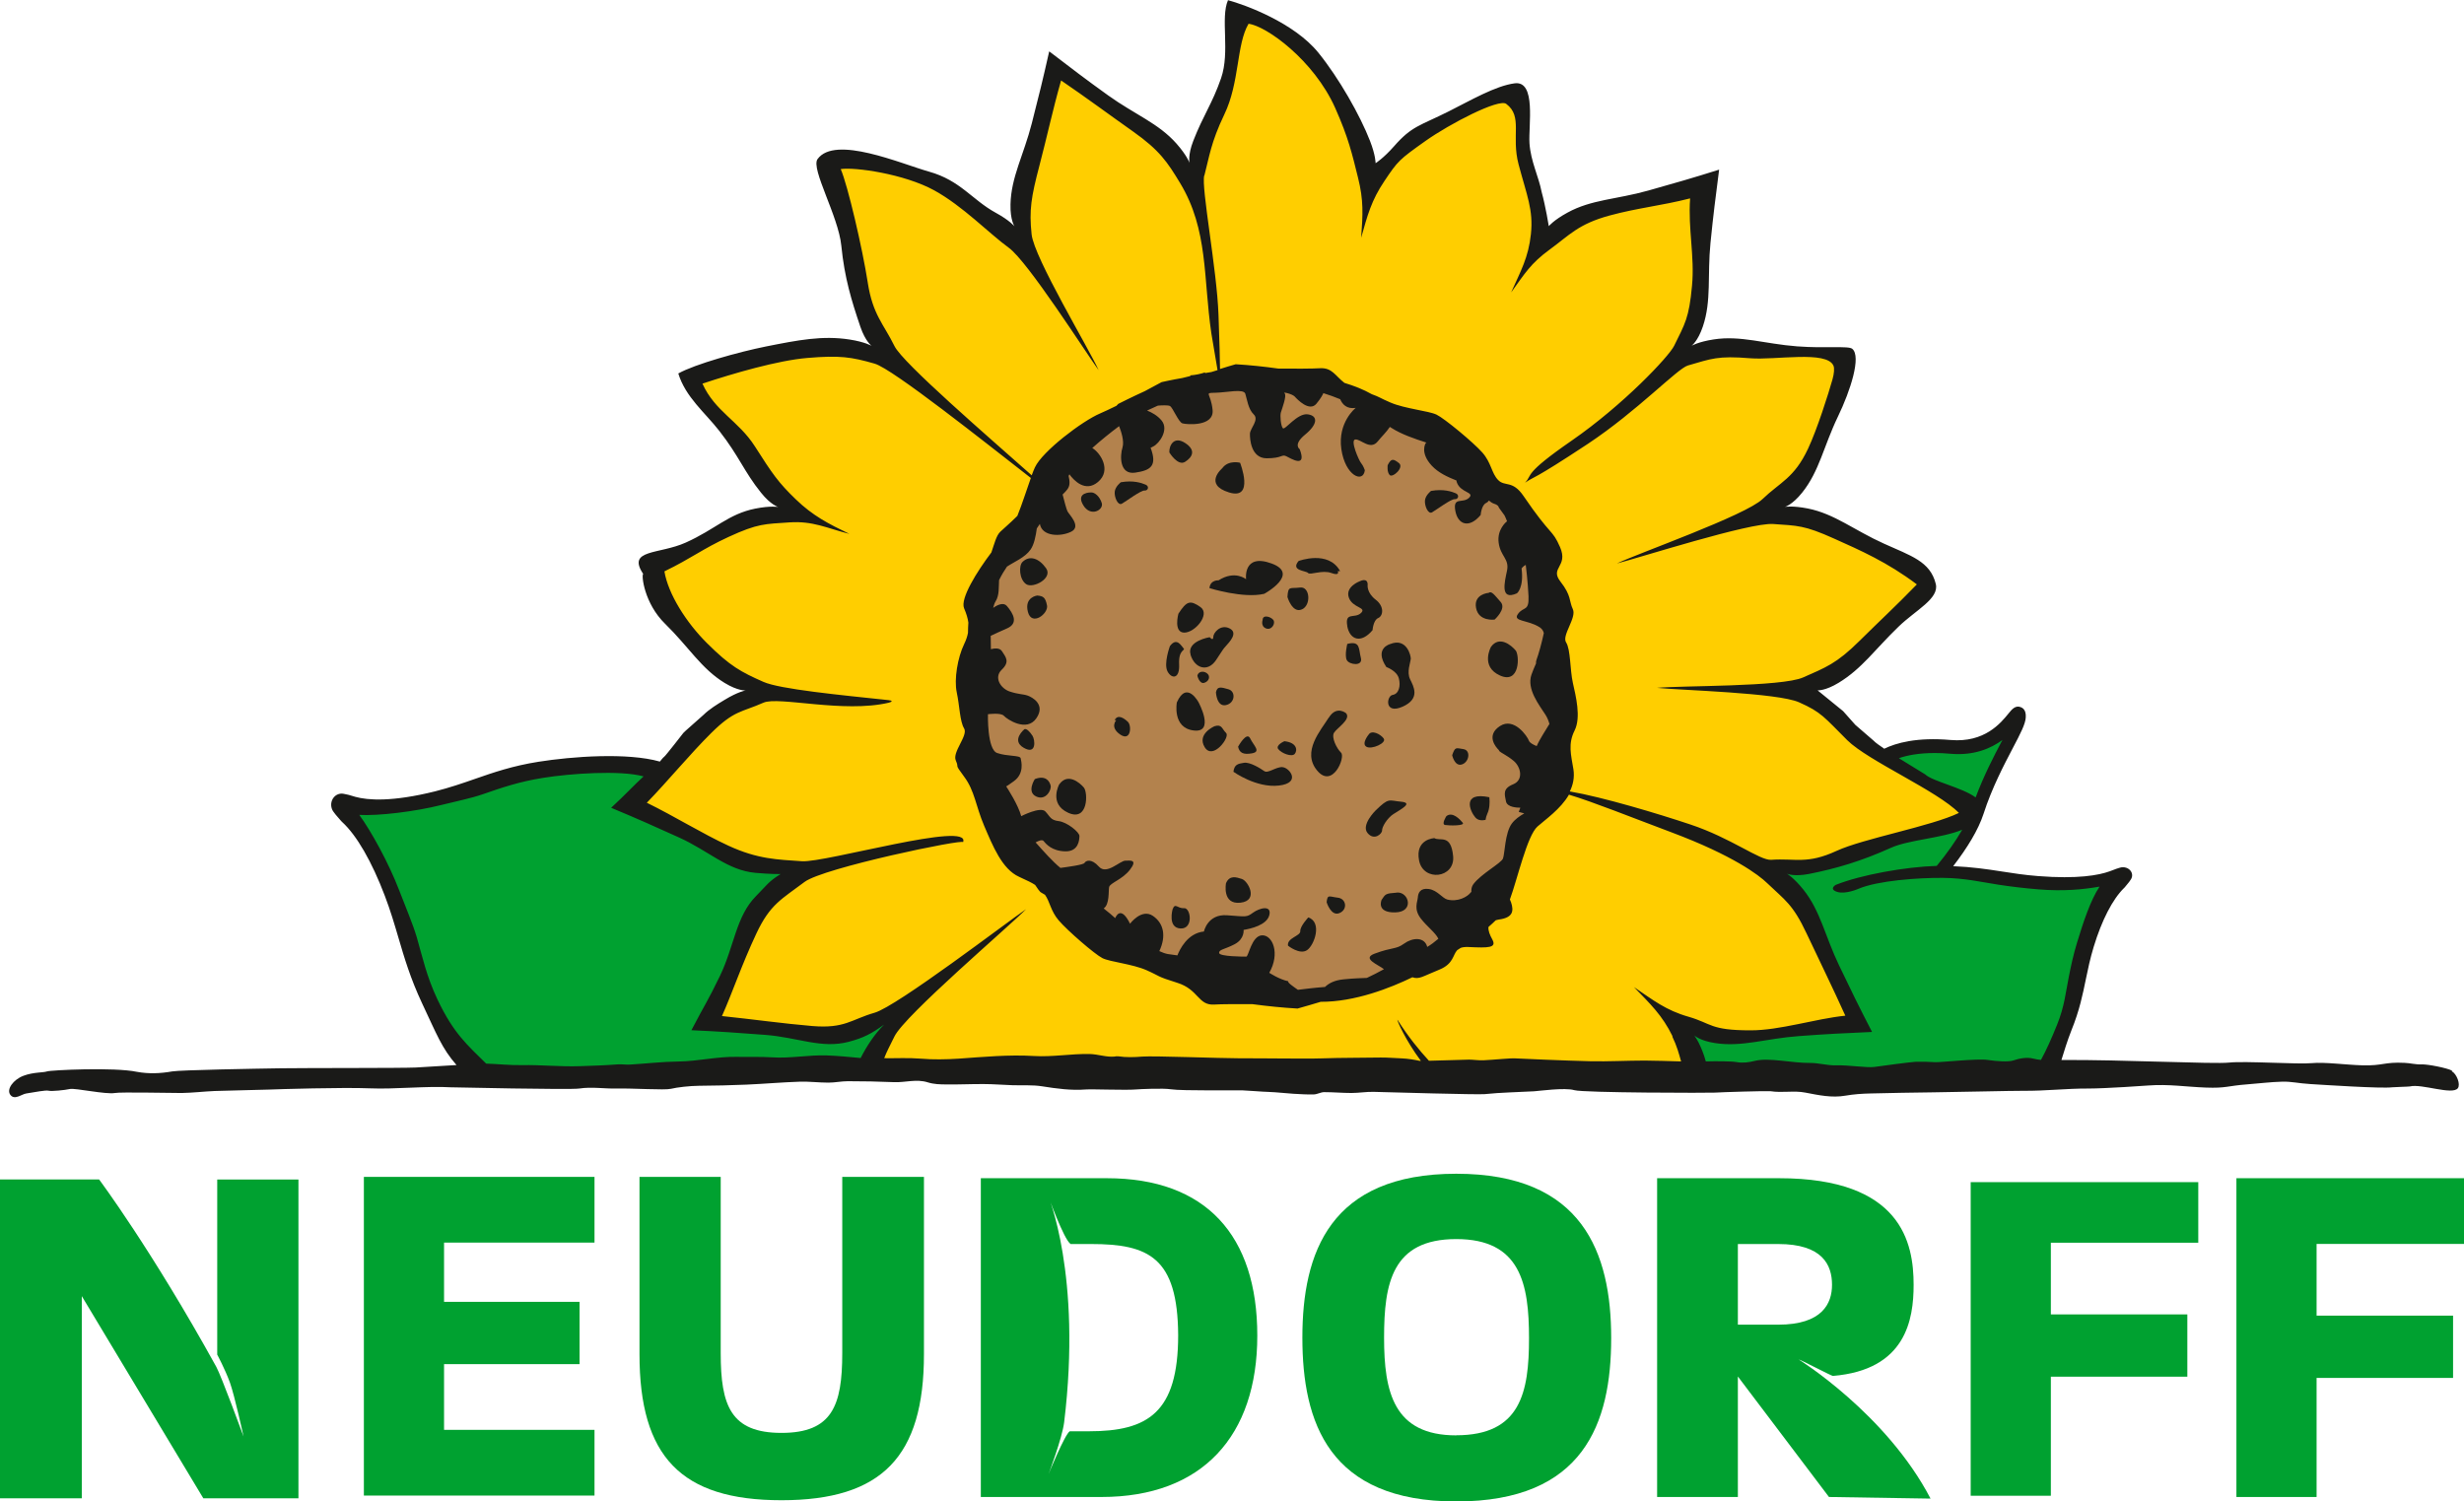 <?xml version="1.0" encoding="UTF-8"?>
<svg xmlns="http://www.w3.org/2000/svg" id="b" viewBox="0 0 259.08 157.88">
  <g id="c">
    <path d="m91.42,112.33s.64-1.45,1.27-2.74c1.09-2.22,4.09-5.03,4.09-5.03,0,0-4.48,2.99-6.8,3.85-2.23.83-15.58-.94-15.58-.94,0,0,2.38-5.67,3.75-8.46,3.09-6.3,6.68-7.62,8.04-7.89-1.71.2-7.09.5-12.29-2.58-2.72-1.61-7.54-3.99-7.54-3.99,0,0,1.41-1.56,3.03-3.35-1.67-.42-8.53-1.95-14-.04-15.13,5.28-19.53,3.22-19.53,3.22,0,0,2.35,2.56,3.96,6.15,2.03,4.54,3.25,9.5,5.17,14.04,1.9,4.5,5.53,8.63,5.53,8.63l40.89-.87Z" fill="#00a130"></path>
    <path d="m177.99,112.33s-.18-1.81-.79-3.06c-1.09-2.22-1.71-2.31-1.71-2.31,0,0,2.13.87,4.46,1.71,2.53.91,12.3-.69,15.5-1.02-1.32-2.93-3.41-7.08-4.73-9.88-1.47-3.11-4.29-6.39-4.29-6.39,0,0,4.94-.38,8.17-1.54,4.07-1.46,12.8-4.24,12.8-4.24,0,0-9.74-6.14-13.68-9.66-2.56-2.29-5.81-3.44-5.81-3.44,0,0,4.73-.89,7.17-3.31,2.2-2.18,5.62-5.75,7.86-8.06-2.9-1.4-5.46-3.06-8.12-4.65-5.15-3.08-11.01-2.01-11.01-2.01,0,0,5.46-3.38,6.92-6.49,1.32-2.81,3.7-10.46,3.7-10.46,0,0-11.39-1.21-14.09-.77-2.44.4-4.9,1.71-4.9,1.71,0,0,2.99-4.39,3.3-7.82.28-3.09-.17-9.5.8-11.53-3.99,1.57-11.72,2.34-15.22,5.01-1.97,1.5-3,2.17-3,2.17,0,0,1.18-2.98.03-6.22-1.03-2.9-1.65-10.49-1.65-10.49,0,0-6.06,1.97-8.77,3.47-4.85,2.69-6.84,6.71-6.84,6.71,0,0-1.04-6.78-3.03-9.58-5.06-7.13-8.01-7.98-10.51-8.89-.58,2.98-1.65,7.81-1.84,8.15s-2.56,6.23-2.36,8.26c-.6,2.4-.33,3.36-.33,3.36,0,0-2.62-5.35-5.43-7.33-2.53-1.79-6.83-4.94-9.5-6.75-.88,3.09-1.94,7.64-2.73,10.64-.88,3.32-.86,8.01.15,10.27-1.45-2.01-6.58-7.49-11.14-9.29-2.89-1.14-7.84-1.88-10.18-1.98,1.18,2.7,3.78,16.16,4.91,18.47,1.09,2.22,2.98,4.09,2.98,4.09,0,0-4.38-4-11.06-2.31-3.09.26-8.48,2.42-11.68,2.75,1.32,2.93,5.33,5.63,6.65,8.44,1.47,3.11,5.79,6.42,5.79,6.42,0,0-4.03-1.79-10.29,2.29-2.6,1.7-6.15,2.9-6.15,2.9,0,0,2.72,6.1,6.85,10.07,2.48,2.38,6.41,2.97,6.41,2.97,0,0-5.26.99-8.39,4.35-2.12,2.27-6.83,7.49-6.83,7.49,0,0,4.82,2.38,7.54,3.99,6.29,3.72,12.85,2.5,12.85,2.5,0,0-4.71.03-8.61,7.97-1.37,2.78-3.75,8.46-3.75,8.46,0,0,13.35,1.76,15.58.94s6.8-3.85,6.8-3.85c0,0-3,2.8-4.09,5.03-.63,1.29-1.27,2.74-1.27,2.74h86.57Z" fill="#ffce00"></path>
    <path d="m208.24,92.03c-1.43-.3-2.82-.42-4.1-.43,1.81-2.2,3.26-4.4,3.86-6.25,1.61-4.97,4.34-8.72,4.4-9.94.09-1.81-1.41,3.63-7.23,3.13-3.74-.32-5.83.41-6.85.98,4.24,3.03,9.08,6.09,9.08,6.09,0,0-8.72,2.78-12.8,4.24-3.24,1.16-8.17,1.54-8.17,1.54,0,0,2.83,3.28,4.29,6.39,1.32,2.81,3.42,6.95,4.73,9.88-3.2.33-12.96,1.93-15.5,1.02-2.08-.75-3.99-1.52-4.38-1.67.2.1.76.51,1.62,2.28.52,1.06.72,2.5.77,2.93l37.44.76s1.82-4.05,2.15-5.53c.33-1.49,2.27-9.21,2.77-10.32s2.52-4.75,2.52-4.75c0,0-7.64,1.16-14.61-.33Z" fill="#00a130"></path>
    <path d="m120.13,42.21s6.83-3.01,13.64-2.69c6.81.32,14.5,4.6,16.51,5.94,14.53,11.01,12.43,17.23,13.36,19.9.92,2.67.96,14.77-.92,16.32-1.31,1.08-2.09,7.71-7.82,14.64s-15.48,9.09-20.45,8.56-12.9-2.84-18.41-6.8-13.44-14.33-13.65-22.46c-.22-8.59.99-16.29,5.17-20.81,5.83-9.8,12.56-12.62,12.56-12.62Z" fill="#b3824d"></path>
    <path d="m108.55,77.35c-.3-.46-.63-.77-.84-.67,0,0-1.43,1.17-.07,1.95,1.36.79,1.21-.83.91-1.29Z" fill="#1a1a18"></path>
    <path d="m108.81,81.92s-.89,1.35.14,1.83c1.03.48,1.63-.71,1.52-1.15-.11-.44-.51-1.12-1.66-.68Z" fill="#1a1a18"></path>
    <path d="m111.38,82.46s-1.15,2.07.95,3.01c2.1.94,2.07-2.11,1.64-2.65-.44-.53-1.7-1.58-2.58-.36Z" fill="#1a1a18"></path>
    <path d="m137.57,96.46s-.88.93-.85,1.45-1.43.71-1.29,1.53c0,0,1.23.99,2,.47s1.62-2.93.14-3.44Z" fill="#1a1a18"></path>
    <path d="m150.82,88.13s-2.05.08-1.61,2.35c.44,2.27,3.81,1.88,3.58-.47-.23-2.36-1.37-1.52-1.97-1.88Z" fill="#1a1a18"></path>
    <path d="m157.14,65.16s1.29-1.14.65-1.86c-.64-.72-.95-1.2-1.27-.96,0,0-1.59.12-1.32,1.58.27,1.46,1.94,1.23,1.94,1.23Z" fill="#1a1a18"></path>
    <path d="m109.99,59.75c-.75-1.06-1.73-1.39-2.48-.66-.41.4-.34,1.83.38,2.33.71.5,2.85-.61,2.1-1.67Z" fill="#1a1a18"></path>
    <path d="m110.09,63.67c-.17-.86-.39-.99-1.03-1.05,0,0-1.38.16-.98,1.72.4,1.56,2.18.18,2.01-.68Z" fill="#1a1a18"></path>
    <path d="m114.7,51.78s-1.6-.03-.82,1.31c.78,1.34,2.18.53,1.97-.18-.21-.71-.76-1.17-1.15-1.13Z" fill="#1a1a18"></path>
    <path d="m120.45,50.96c-.42-.18-1.29-.48-2.6-.25,0,0-.58.44-.64.99-.06.55.32,1.51.76,1.26.44-.25,2-1.42,2.38-1.38.37.03.52-.44.11-.62Z" fill="#1a1a18"></path>
    <path d="m124.61,48.56c.77-.49,1.17-1.22,0-1.98-1.17-.76-1.69.25-1.66.99,0,0,.89,1.48,1.66.99Z" fill="#1a1a18"></path>
    <path d="m129.23,51.78c2.72.84,1.16-3.12,1.16-3.12,0,0-1.23-.33-1.88.58,0,0-2.01,1.7.72,2.54Z" fill="#1a1a18"></path>
    <path d="m147.09,48.69c-.59-.46-.81-.51-1.18.22,0,0-.1.72.21,1.04.31.33,1.56-.8.97-1.26Z" fill="#1a1a18"></path>
    <path d="m117.2,75.73h.17s-.71.74.42,1.51,1.22-.95.8-1.34c-.41-.39-1.06-.83-1.39-.18Z" fill="#1a1a18"></path>
    <path d="m126.03,73.86s-1.24-2.37-2.29,0c0,0-.5,2.68,1.77,2.95,2.27.28.52-2.95.52-2.95Z" fill="#1a1a18"></path>
    <path d="m128.92,77.07c-.45-.42-.42-.95-1.21-.71,0,0-1.9.8-1.04,2.21.86,1.41,2.7-1.08,2.25-1.49Z" fill="#1a1a18"></path>
    <path d="m134.85,80.66c-.71-.03-1.52.7-1.92.42s-1.51-.98-2.14-.87c-.63.1-1,.17-1.1.94,0,0,2.4,1.73,4.79,1.45,2.39-.28,1.08-1.9.37-1.93Z" fill="#1a1a18"></path>
    <path d="m130.18,78.51c.13.63.52.88,1.48.7.96-.18.16-.8-.21-1.57-.37-.77-1.26.86-1.26.86Z" fill="#1a1a18"></path>
    <path d="m139.71,75.46c-.82,1.32-2.86,3.57-1.23,5.55,1.63,1.98,3.01-1.39,2.53-1.86s-1.03-1.6-.75-2.09,1.82-1.41,1.28-2.06c0,0-1-.86-1.82.46Z" fill="#1a1a18"></path>
    <path d="m123.98,69.85c-.08-1.57.7-1.45.47-1.67-.22-.22-.7-1.24-1.44-.24,0,0-.68,1.85-.25,2.66.43.81,1.3.82,1.22-.75Z" fill="#1a1a18"></path>
    <path d="m123.9,64.55s-.53,1.94.6,1.97c1.13.03,2.8-1.93,1.72-2.69-1.08-.75-1.44-.65-2.32.71Z" fill="#1a1a18"></path>
    <path d="m132.93,62.44s3.81-2.08.77-3.19c-3.04-1.11-2.68,1.66-2.68,1.66,0,0-1.15-.99-2.89.11,0,0-.88-.06-.96.82,0,0,3.56,1.12,5.75.6Z" fill="#1a1a18"></path>
    <path d="m137.53,60.25c.26.25,1.49-.35,2.45,0,.95.35.68-.19.68-.19h.25c-1.22-2.26-4.37-1.07-4.37-1.07-.86,1.03.74,1,.99,1.25Z" fill="#1a1a18"></path>
    <path d="m141.65,65.8c.26,1.49,1.46,1.91,2.67.46,0,0,.07-1.05.59-1.27s.68-1.21-.26-1.93c-.94-.72-.85-1.52-.85-1.52,0,0,.12-.86-.85-.41,0,0-1.51.56-1.13,1.69.38,1.13,1.93,1.02,1.28,1.64s-1.7-.15-1.44,1.34Z" fill="#1a1a18"></path>
    <path d="m148.34,69.32c.03-.37-.44-2.3-2.16-1.6,0,0-1.74.43-.41,2.42,0,0,1.09.38,1.31,1.18.22.81,0,1.65-.65,1.75s-.89,2.09,1.04,1.24,1.15-2.15.79-2.9c-.36-.76.04-1.72.07-2.1Z" fill="#1a1a18"></path>
    <path d="m141.66,67.71s-.3,1.21-.05,1.7,1.73.7,1.48-.24-.02-1.82-1.43-1.46Z" fill="#1a1a18"></path>
    <path d="m125.18,68.85c.45,1.45,1.82,1.85,2.68.56s.68-1.07,1.02-1.46,1.36-1.39.41-1.87-1.72.45-1.72.91-.38.01-.38.01c0,0-2.45.4-2,1.85Z" fill="#1a1a18"></path>
    <path d="m125.9,71.06s.21.89.72.74c.51-.15.69-.71.28-1.01s-.94-.15-1,.27Z" fill="#1a1a18"></path>
    <path d="m129.18,72.48c-.76-.21-1.19-.37-1.33.32,0,0,.08,1.56,1.06,1.34.98-.22,1.03-1.45.26-1.66Z" fill="#1a1a18"></path>
    <path d="m132.77,65.16s-.26.68.35.92c.61.23,1.03-.57.76-.9-.27-.34-1.1-.58-1.12-.01Z" fill="#1a1a18"></path>
    <path d="m136.89,64.08c1-.44.85-2.45-.2-2.3-1.04.14-1.25-.23-1.32,1,0,0,.51,1.74,1.51,1.3Z" fill="#1a1a18"></path>
    <path d="m134.41,78.77c.31.43,1.43.87,1.73.5.3-.37.24-1.19-1.09-1.33,0,0-.95.4-.65.83Z" fill="#1a1a18"></path>
    <path d="m145.49,77.65c-.35-.47-1.26-.92-1.58-.41,0,0-.79.95-.24,1.28.55.33,2.16-.4,1.82-.86Z" fill="#1a1a18"></path>
    <path d="m130.6,92.43c-.64-.21-1.32-.42-1.69.44,0,0-.44,2.26,1.51,2.05,1.96-.21.81-2.28.17-2.49Z" fill="#1a1a18"></path>
    <path d="m124.5,95.5c-.71.04-.93-.63-1.21.12,0,0-.54,1.95.84,2.01s1.08-2.18.37-2.14Z" fill="#1a1a18"></path>
    <path d="m140.66,94.39c-.9-.1-1.08-.39-1.17.48,0,0,.46,1.52,1.35,1.14.89-.37.72-1.52-.18-1.62Z" fill="#1a1a18"></path>
    <path d="m146.89,93.86c-1.26.09-1.2.15-1.62.76,0,0-.61,1.36,1.43,1.32s1.45-2.17.19-2.09Z" fill="#1a1a18"></path>
    <path d="m146.55,85.58c.74-.49,2.09-1.16.77-1.28-1.32-.12-1.25-.47-2.68.92,0,0-1.55,1.52-.85,2.37s1.54.08,1.53-.27c-.01-.35.49-1.26,1.23-1.75Z" fill="#1a1a18"></path>
    <path d="m153.87,78.77c-.8-.12-.86-.27-1.18.64,0,0,.26,1.22,1.03.97s.95-1.49.15-1.61Z" fill="#1a1a18"></path>
    <path d="m152.08,85.82s-.56.86-.13.93,2.13.1,1.85-.24c-.28-.34-1.08-1.21-1.72-.69Z" fill="#1a1a18"></path>
    <path d="m155.13,85.96c.29.33.72.33,1.07.25.03-.22.09-.43.18-.63.24-.51.28-1.14.22-1.75-2.94-.61-2.03,1.49-1.47,2.13Z" fill="#1a1a18"></path>
    <path d="m159.35,68.38c-.44-.53-1.7-1.58-2.58-.36,0,0-1.15,2.07.95,3.01,2.1.94,2.07-2.11,1.64-2.65Z" fill="#1a1a18"></path>
    <path d="m150.58,53.87c.44-.25,2-1.42,2.38-1.38.37.03.52-.44.11-.62-.42-.18-1.29-.48-2.6-.25,0,0-.58.44-.64.99-.06.55.32,1.51.76,1.26Z" fill="#1a1a18"></path>
    <path d="m257.82,112.58c-.49-.28-2.58-.69-3.22-.66-.59.03-1.18-.14-1.77-.16-2.14-.11-2.27.32-4.43.26-1.78-.05-3.94-.36-5.34-.23-1.4.14-6.98-.24-8.67-.06-1.62.18-11.37-.32-17.64-.27.29-.92.59-1.95,1.06-3.14.84-2.07,1.18-3.75,1.51-5.36.22-1.07.45-2.17.82-3.39.85-2.8,1.98-5,3.19-6.19.03-.03.05-.05.08-.08.27-.32.39-.48.45-.55.04-.05.08-.11.12-.17l.02-.03c.22-.28.25-.64.06-.93-.23-.36-.72-.52-1.17-.38l-.41.13s-.05.02-.07.03c-.22.08-.59.22-.59.22-1.13.41-3.36.83-7.53.5-1.41-.11-2.65-.3-3.85-.49-1.53-.24-3.13-.47-5.07-.55,1.47-1.91,2.64-3.81,3.19-5.5.89-2.76,2.16-5.16,3.08-6.92.8-1.52,1.32-2.52,1.36-3.21.01-.24.04-.88-.52-1.09-.57-.22-.93.22-1.28.65-.82,1.01-2.52,3.11-6.11,2.8-3.56-.31-5.74.32-6.97.92-.48-.33-.94-.65-1.12-.85l-1.92-1.66c-.12-.14-1.16-1.31-1.28-1.44l-2.69-2.19s.8.07,2.21-.79c2.46-1.49,3.84-3.53,6.31-5.91,1.81-1.75,4.29-2.94,3.91-4.49-.58-2.38-2.64-2.96-5.46-4.24-3.13-1.41-5.18-3.13-7.99-3.69-1.62-.32-2.41-.17-2.41-.17,0,0,.78-.21,1.81-1.5,1.8-2.24,2.26-4.87,3.75-7.97,1.35-2.79,2.48-6.35,1.52-7.15-.41-.34-2.71-.03-5.8-.26-3.42-.26-5.93-1.17-8.77-.73-1.63.25-2.33.67-2.33.67,0,0,.66-.46,1.19-2.03.92-2.72.46-5.36.8-8.78.31-3.09.51-4.59.91-7.71-3,.94-4.48,1.36-7.46,2.2-3.31.93-5.97.93-8.49,2.32-1.45.79-1.96,1.42-1.96,1.42,0,0-.32-2.02-.75-3.59-.32-1.65-1.15-3.22-1.28-5.12-.12-1.86.73-6.6-1.55-6.31-2.03.26-4.7,1.83-6.94,2.95-3.07,1.54-3.87,1.52-5.76,3.68-1.09,1.24-1.93,1.77-1.93,1.77,0,0,.01-.81-.59-2.35-1.04-2.68-3.26-6.59-5.42-9.26-2.57-3.18-7.75-5.06-9.51-5.53-.82,1.88.24,5.41-.73,8.21-.93,2.68-1.88,3.9-2.92,6.58-.6,1.54-.39,2.32-.39,2.32,0,0-.27-.77-1.36-2.01-1.9-2.16-4.4-3.08-7.19-5.08-2.52-1.81-3.71-2.73-6.21-4.64-.69,3.07-1.06,4.56-1.83,7.57-.85,3.33-2.18,5.65-2.24,8.52-.04,1.65.42,2.31.42,2.31,0,0-.51-.63-1.96-1.42-2.52-1.38-3.71-3.4-7.02-4.33-2.98-.84-9.89-3.87-11.73-1.32-.73,1.01,2.2,6.01,2.5,9.1.34,3.42,1.08,5.8,2,8.52.53,1.56,1.19,2.02,1.19,2.02,0,0-.7-.42-2.33-.67-2.84-.44-5.4.06-8.77.73-2.85.57-7.5,1.87-9.23,2.84.76,2.49,2.81,4.11,4.32,6.05,2.11,2.71,2.58,4.25,4.38,6.49,1.03,1.29,1.81,1.5,1.81,1.5,0,0-.8-.15-2.41.17-2.82.56-4.18,2.16-7.31,3.57-2.82,1.27-6.23.68-4.48,3.3-.21.07.09,3.09,2.31,5.25,2.46,2.4,3.79,4.71,6.25,6.21,1.41.86,2.21.79,2.21.79,0,0-.8.13-2.21.99-.78.47-1.6.97-2.22,1.58l-1.86,1.65c-.05.05-.24.23-.26.25,0,0-1.87,2.41-2.01,2.5-.14.1-.31.34-.46.51-3.41-.97-9.23-.54-12.76.02-2.72.43-4.75,1.13-6.7,1.81-1.29.45-2.63.91-4.17,1.3-4.54,1.13-7.07.94-8.38.58,0,0-.43-.13-.68-.2-.03,0-.06-.01-.08-.02l-.47-.1c-.52-.11-1.04.18-1.24.71-.16.43-.07.91.21,1.24l.03.04c.05.07.11.14.16.21.07.09.23.28.58.67.03.03.06.06.1.1,1.52,1.39,3.11,4.14,4.48,7.75.6,1.57,1.02,3.01,1.43,4.4.62,2.11,1.26,4.29,2.5,6.93,1.53,3.24,2.06,4.7,3.61,6.47-1.43.09-2.86.18-4.29.26-1.41.07-11.54.04-14.2.08-2.63.04-10.58.18-11.41.33-1.24.22-2.47.27-3.72.04-2.38-.5-9.04-.18-9.44-.04s-1.42.06-2.48.46-1.82,1.43-1.37,2.01,1.16-.07,1.67-.15c.97-.15,2.04-.37,2.35-.29s1.69-.06,2.24-.18c.55-.12,3.75.59,4.73.42.55-.12,6.25.01,7.03,0,1.15-.02,2.3-.16,3.45-.21,1.91-.07,4.8-.11,5.73-.15s7.77-.25,10.65-.13c2.49.11,5.97-.26,8.45-.11.15,0,12.58.28,13.52.13,1.3-.2,2.62.03,3.93,0,1.68-.04,5.04.19,5.7.03s1.97-.31,2.97-.32c1.66-.01,3.32-.05,4.97-.12,1.87-.08,3.74-.25,5.62-.31,1-.03,2,.1,3,.1.69,0,1.37-.15,2.06-.15,1.61,0,3.23.03,4.84.1,1.18.05,2.35-.36,3.55.02.63.2,1.3.22,1.96.22,1.31.02,2.62-.05,3.94-.04.99,0,1.98.09,2.97.12,1.06.04,2.12-.05,3.17.12,1.52.24,3.04.45,4.57.33.67-.05,4.22.09,5.26,0,.43-.04,2.9-.15,3.69-.02,1.13.18,7.2.09,7.49.11.95.04,1.9.14,2.85.17.84.03,1.69.14,2.53.19.72.04,1.44.09,2.16.07.37-.01.73-.24,1.1-.24.95,0,1.91.09,2.86.09.78,0,1.56-.14,2.34-.12,1.78.05,10.94.31,11.66.24,1.73-.18,3.47-.2,5.21-.3.48-.03,3.25-.41,4.21-.12.96.29,14.35.3,14.81.26.59-.05,5.53-.19,5.8-.15,1.34.2,2.46-.09,3.7.15,1.4.27,2.79.57,4.21.32.87-.15,1.74-.21,2.62-.23,2.22-.06,4.43-.09,6.65-.12,2.05-.02,8.35-.17,9.44-.16,2.33.02,4.53-.25,6.85-.24,1.78,0,6.07-.3,6.29-.32,2.12-.16,3.93.14,6.05.22,2.14.08,2.25-.18,4.36-.34,1.22-.09,2.43-.25,3.65-.28.99-.03,1.66.17,2.97.25s7.49.49,8.61.34c.23-.03,1.72-.06,1.86-.09,1.24-.31,4.46.94,5.04.19.31-.41-.12-1.5-.62-1.78Zm-54.4-33.4c.51,0,1.07.02,1.68.08,2.45.21,4.22-.55,5.45-1.45l-.08.15c-.81,1.53-1.86,3.55-2.74,5.89-1.42-1.05-4.54-1.69-5.3-2.42l-2.73-1.68s-.02-.02-.03-.03c.84-.29,2.06-.54,3.75-.54ZM126.63,18.48c.52-1.97.68-3.48,2.1-6.44,1.63-3.38,1.26-7.36,2.55-9.54,1.88.23,6.87,3.83,9.11,8.85,1.4,3.14,1.78,4.84,2.4,7.33.6,2.4.51,3.85.33,6.32.67-2.38,1.07-3.92,2.45-5.97,1.43-2.13,1.53-2.23,4.33-4.22,2.53-1.79,7.69-4.47,8.47-3.89,1.78,1.33.51,3.35,1.3,6.35.88,3.32,1.57,4.79,1.3,7.35-.26,2.46-1.07,3.87-2.08,6.13,1.45-2.01,2.05-3.04,4.04-4.5,2.08-1.51,3-2.69,6.32-3.59,2.99-.81,5.35-1.01,8.46-1.8-.23,3.21.49,6.1.2,9.18-.31,3.42-.75,4.01-1.88,6.32-.56,1.14-5.35,6.22-10.77,9.97-5.18,3.58-4.07,3.57-4.91,4.43,1.1-.75.6-.12,6.61-4.09,5.19-3.44,9.42-7.93,10.52-8.24,2.47-.71,3.12-1.04,6.54-.76,2.65.22,8.05-.84,8.76.78.12.27.07.83-.1,1.44-.42,1.5-1.63,5.3-2.57,7.29-1.46,3.11-2.93,3.51-4.78,5.29-1.78,1.72-13.09,5.71-15.32,6.78,2.4-.61,13.96-4.32,16.43-4.15,2.56.18,3.27.12,6.4,1.53,2.79,1.25,5.6,2.48,8.71,4.82-2.24,2.31-3.83,3.76-6.03,5.94-2.44,2.42-3.58,2.8-5.92,3.84-2.26,1.01-12.91.85-15.37,1.1,2.46.25,12.69.51,14.94,1.52,2.35,1.04,2.63,1.56,5.06,3.98,2.2,2.18,9.5,5.34,11.74,7.65-2.89,1.4-10.04,2.69-12.86,3.99-3.12,1.44-4.32.76-6.88.94-1.2.08-4.2-2.29-8.51-3.72-3.32-1.11-9.12-2.86-12.66-3.47.34-.69.51-1.47.38-2.32-.26-1.56-.58-2.68.12-4.08.7-1.39.13-3.63-.18-5.02-.31-1.39-.23-3.51-.71-4.25-.48-.74,1.13-2.59.71-3.49-.42-.9-.13-1.4-1.3-2.9-1.17-1.49.86-1.55-.05-3.64-.85-1.94-.89-1.04-3.84-5.37-1.16-1.7-1.96-.94-2.67-1.68-.71-.74-.7-1.8-1.66-2.89-.97-1.09-3.98-3.58-4.81-3.98-.83-.4-3.29-.61-4.84-1.27-1.12-.48-1.15-.59-1.97-.88-.88-.5-1.86-.88-2.88-1.19-.97-.75-1.29-1.61-2.56-1.54-.82.05-2.6.05-4.36.04-1.5-.21-3-.37-4.51-.46-.54.15-1.11.33-1.65.5-.02-1.18-.04-2.51-.16-5.71-.17-4.78-1.83-13.37-1.5-14.64Zm30.96,60.45c.38.34.81.45,1.57,1.08.76.64,1.06,2.01-.06,2.46-1.12.45-.9,1.05-.75,1.8.12.62,1.17.66,1.51.66-.06.14-.12.29-.17.44.19.05.39.1.58.16-.5.29-.98.62-1.31,1.07-.73.99-.73,3.18-.93,3.68-.21.5-2.28,1.59-3.11,2.69-.19.26-.23.54-.21.83-.01.01-.04,0-.05.02-.36.5-1.39,1.04-2.47.77-.54-.14-1.05-.98-1.95-1.11-.91-.13-1.13.42-1.16.89-.03.47-.46,1.2.31,2.21.65.85,1.54,1.48,1.85,2.13-.4.34-.78.63-1.17.86-.28-1.08-1.55-.99-2.43-.35-.9.65-1.15.33-3.11,1.06-1.36.51.34,1.13.99,1.63-.58.32-1.19.64-1.8.92-.52.03-1.18.02-2.46.15-.93.09-1.54.41-1.94.8-1.09.08-2.04.2-2.85.3-.52-.37-1.12-.77-1.01-.9-.94-.19-2-.89-2-.89,1.16-2.03.36-3.97-.75-3.94-1.11.03-1.42,2.24-1.67,2.24s-2.81,0-2.85-.38c-.04-.38.58-.37,1.64-.93,1.05-.56.93-1.5.93-1.5.73-.12,2.46-.5,2.71-1.57.25-1.07-1.03-.74-1.72-.24-.69.5-.68.42-2.73.27-2.05-.15-2.43,1.71-2.43,1.71-1.74.17-2.56,1.92-2.79,2.51-.35-.04-.69-.09-1-.14-.28-.05-.58-.16-.9-.31.74-1.57.47-2.92-.67-3.7-1.2-.82-2.41.82-2.41.82-.87-1.77-1.39-.99-1.56-.59-.39-.35-.74-.65-1.02-.86-.06-.05-.13-.1-.19-.16.63-.41.49-1.84.57-2.24.09-.44,1.4-.79,2.2-1.84.8-1.05.08-.96-.5-.94-.58.02-1.97,1.53-2.77.63-.8-.9-1.38-.64-1.52-.39-.11.2-1.84.43-2.53.52-.81-.66-1.74-1.71-2.58-2.65,0-.01-.02-.02-.03-.03.27-.15.69-.34.85-.14.25.31.87,1.05,2.28,1.08,1.4.02,1.47-1.2,1.48-1.61.01-.41-1.31-1.47-2.18-1.57-.87-.1-.89-.47-1.41-1.02-.52-.54-2.53.5-2.53.5-.33-1.21-1.43-2.9-1.58-3.13.08-.04.3-.18.82-.56,1.11-.81.77-2.08.7-2.4-.07-.33-1.4-.18-2.47-.55-1.07-.37-.97-4.08-.97-4.08,0,0,1.36-.19,1.68.17.32.36,2.38,1.74,3.4.27,1.02-1.47-.43-2.23-.91-2.4-.48-.17-.92-.11-1.86-.42-.95-.3-1.73-1.47-.86-2.3.87-.83.44-1.31.02-1.95-.23-.36-.75-.31-1.16-.21-.01-.42-.02-.9-.02-1.4.44-.21,1.06-.5,1.71-.78,1.25-.54.65-1.58,0-2.35-.35-.42-.97-.15-1.45.19.07-.27.14-.5.24-.66.43-.67.33-1.53.38-2.26.26-.53.54-1,.83-1.42.8-.53,1.89-.95,2.48-1.79.38-.54.55-1.44.66-2.23.1-.15.21-.31.32-.47.23,1.35,2.2,1.36,3.29.82,1.11-.55-.22-1.8-.39-2.15-.1-.2-.33-1.05-.51-1.76.2-.19.38-.38.52-.57.3-.42.22-.89.11-1.38.03-.05.06-.12.08-.17,0,0,0,0,0-.01.47.64,1.67,1.94,3.01.81,1.47-1.24.23-3.09-.6-3.57.88-.79,1.87-1.59,2.82-2.3.21.53.56,1.58.36,2.23-.28.89-.33,2.9,1.33,2.66,1.65-.24,2.33-.72,1.63-2.6,0,0-.35.15.28-.16.63-.31,1.66-1.75.87-2.72-.44-.54-1.07-.87-1.53-1.05.35-.16.71-.33,1.03-.47.04-.02.08-.03.12-.05.42-.03,1.05-.06,1.25.04.31.15.9,1.71,1.33,1.83.43.12,3.34.37,3.16-1.42-.18-1.79-.95-1.78.26-1.8,1.21-.02,3-.46,3.18.1.18.56.3,1.62.89,2.18.59.56-.37,1.45-.4,2.01-.02.56.1,2.6,1.76,2.6,1.66,0,1.55-.45,2.05-.22.49.24,2.21,1.33,1.42-.74,0,0-.74-.46.57-1.53,1.31-1.07,1.39-1.97.29-2.13-1.1-.17-2.42,1.71-2.63,1.46-.22-.25-.31-1.33-.21-1.66.1-.33.66-1.81.39-2.01-.27-.2.83.07,1.07.34.25.28,1.54,1.65,2.28.75.46-.56.65-.92.73-1.11.62.19,1.21.41,1.77.64.22.52.68,1.06,1.63.91,0,0-1.92,1.52-1.51,4.34.41,2.82,2.31,3.62,2.47,2.21,0,0-.17-.49-.39-.74-.22-.25-1.19-2.44-.61-2.49.58-.05,1.58,1.18,2.36.2.38-.48.92-.98,1.27-1.52.06.04.12.08.19.12,1.02.65,2.37,1.12,3.66,1.53-.03.02-.05.03-.08.06,0,0-.65.98.64,2.37.68.73,1.6,1.16,2.6,1.56,0,.06,0,.11.03.18.38,1.13,1.93,1.02,1.28,1.64s-1.7-.15-1.44,1.34c.26,1.49,1.46,1.91,2.67.46,0,0,.07-1.05.59-1.27.11-.05.21-.14.28-.25.19.17.39.3.58.35.12.03.24.1.35.19.04.05.08.09.11.14-.01,0-.03,0-.04.01.22.29.43.59.64.88.09.19.18.39.26.61-.1.08-1.06.87-.88,2.25.19,1.45,1.14,1.7.88,2.94-.26,1.24-.76,3.19,1.04,2.39,0,0,.75-.56.49-2.62,0,0,.18-.25.44-.37.02.18.22,1.77.29,3.3.07,1.63-.52,1.04-1.11,1.86-.59.82,1.04.59,2.3,1.41.23.15.36.36.42.6-.23,1.07-.54,2.18-.78,2.84-.04.12-.05.23-.04.35-.19.43-.36.83-.48,1.18-.53,1.53.82,3.19,1.48,4.23.18.28.31.6.41.95-.39.66-1.02,1.59-1.34,2.33-.36-.14-.74-.34-.82-.57-.16-.45-1.56-2.51-3.05-1.53-1.49.98-.44,2.23-.06,2.57ZM91.24,29.7c-.57-3.64-2.1-10.2-2.84-11.92,1.46-.23,6.66.5,9.82,2.23,3.01,1.65,5.78,4.54,7.86,6.05,2,1.46,7.99,10.86,9.44,12.87-1.01-2.26-6.79-11.82-7.05-14.29-.27-2.56-.05-3.9.82-7.22.79-3,1.4-5.87,2.28-8.96,2.66,1.81,5.03,3.58,7.57,5.37,2.8,1.98,3.62,3.23,4.95,5.43,2.97,4.92,2.42,9.97,3.28,15.8,0,.05.37,2.23.65,3.86-.22.07-.44.14-.65.2-.22.04-.46.07-.67.11,0-.02,0-.04,0-.07-.5.17-1.01.27-1.54.31,0,.02,0,.05,0,.07-.3.07-.58.14-.85.21-1.07.18-2.17.43-2.17.43,0,0-.75.41-1.77.95-1.28.58-2.7,1.29-2.79,1.34-.06.07-.13.13-.19.2-.66.32-1.26.61-1.71.8-1.89.8-6.07,3.98-6.86,5.67-.11.23-.22.52-.34.84-4.53-4.02-13.57-11.82-14.43-13.59-1.13-2.31-2.29-3.29-2.81-6.68Zm-.77,81.55c-1.17-.11-2.34-.23-3.51-.27-1.93-.07-3.85.33-5.79.2-1.22-.08-2.44-.02-3.66-.05-2.07-.05-4.14.47-6.2.49-1.69.02-3.37.22-5.06.32-.43.03-.86-.05-1.29-.02-1.28.1-2.71.15-3.99.19-2.09.07-4.04-.15-6.13-.11-1.24.02-2.48-.12-3.72-.16-1.98-1.96-3.41-3.14-5.12-6.74-1.16-2.46-1.56-4.41-2.17-6.52-.42-1.44-1.23-3.31-1.86-4.97-1.09-2.85-2.94-6.21-4.19-7.92,2.01.11,5.83-.34,8.65-1.05,1.63-.41,3.01-.67,4.35-1.13,1.96-.68,3.81-1.32,6.35-1.72,2.8-.45,8.07-.83,10.54-.15-.86.77-1.92,1.93-3.41,3.3,2.9,1.21,4.3,1.84,7.13,3.12,3.13,1.41,5.08,3.45,8.03,3.72,1.64.15,2.66.13,2.66.13-1.3.8-1.45,1.17-2.61,2.34-2.08,2.11-2.27,5.25-3.76,8.35-1.35,2.79-1.56,2.94-3.01,5.73,3.14.14,4.67.26,7.76.49,3.42.26,5.91,1.48,8.77.73,1.59-.42,2.39-.85,3.73-1.81-1,.99-1.82,2.25-2.47,3.52Zm85.36-2.27c.5,1.03.71,1.84.93,2.63-1.22-.04-2.74-.08-3.82-.09-1.9,0-3.81.11-5.71.07-2.63-.06-7.37-.27-7.89-.3-.52-.04-2.24.15-3.37.2-.5.02-1.13-.07-1.5-.07-.26,0-2.74.09-4.22.12-1.03-1.11-2.19-2.54-3.32-4.32-.07.04.86,2.18,2.47,4.33-.12,0-.21,0-.24-.02-.34-.08-1.17-.22-1.75-.24-.74-.02-1.48-.1-2.23-.09-1.01.02-2.02.02-3.03.03-1.06.01-2.12.02-3.18.06-1.44.05-2.88,0-4.32.01-1.45,0-2.89-.03-4.35-.02-1.97,0-8.95-.27-10.18-.18-.85.07-1.7.1-2.56-.03-.12-.02-.25.01-.37.03-.87.08-1.74-.25-2.61-.27-1.96-.04-3.92.33-5.87.21-2.65-.16-5.36.1-7.94.28-1.21.08-2.72.11-3.92,0-1.38-.11-2.55-.03-3.88-.05.26-.69.59-1.29,1.08-2.29,1.08-2.22,12.11-11.61,13.84-13.38-2.04,1.39-13.55,10.2-15.93,10.89-2.47.71-3.12,1.68-6.54,1.4-3.09-.26-6.32-.72-9.51-1.05,1.08-2.4,2.05-5.34,3.62-8.68,1.46-3.11,2.67-3.61,5.06-5.42,1.97-1.49,16.83-4.57,16.67-4.18.92-2.3-14.47,2.17-16.94,2-2.56-.18-4.63-.2-7.74-1.64-2.81-1.3-5.68-3.1-8.57-4.51,2.24-2.31,4.56-5.14,6.76-7.32,2.44-2.42,3.15-2.16,5.5-3.2,1.57-.7,8.42,1.12,13.18,0,.41-.1.4-.23-.02-.27-5.11-.54-11.43-1.15-13.16-1.92-2.35-1.04-3.49-1.64-5.92-4.06-2.2-2.18-4.1-5.19-4.49-7.56,2.89-1.4,3.93-2.32,6.74-3.62,3.12-1.44,3.84-1.35,6.4-1.53,2.47-.17,3.92.6,6.31,1.21-2.23-1.08-3.85-1.91-5.63-3.63-1.85-1.78-2.46-2.68-4.31-5.58-1.73-2.7-4.19-3.66-5.51-6.59,3.24-1.08,7.93-2.44,11.02-2.7,3.42-.29,4.62-.11,7.09.6,1.9.55,11.59,8.26,16.42,12.02-.43,1.19-.91,2.74-1.42,3.99-.85.84-1.59,1.46-1.8,1.67-.42.42-.6,1.21-.93,2.17-1.52,2.01-3.3,4.86-2.87,5.87.24.56.39,1.05.45,1.51-.03.35-.03.72-.04,1.08-.07.37-.2.76-.41,1.19-.67,1.39-1.07,3.68-.77,5.07.3,1.39.32,3.04.77,3.78.46.74-1.27,2.49-.87,3.38.4.9-.24.2.87,1.69,1.12,1.49,1.22,3.08,2.11,5.17.9,2.09,1.87,4.56,3.68,5.37.88.4,1.35.63,1.68.85.23.33.47.73.65.81.08.04.22.12.39.23.52.73.59,1.69,1.43,2.68.93,1.09,3.81,3.58,4.61,3.98.8.4,3.15.61,4.64,1.27,1.49.66.97.62,3.22,1.32,2.26.7,2.18,2.39,3.88,2.29.77-.05,2.41-.05,4.05-.04,1.57.21,3.14.37,4.72.46.81-.22,1.66-.48,2.44-.71,3.61.02,7.35-1.47,9.64-2.58.71.25,1.05-.08,2.83-.8,1.5-.61,1.41-1.55,1.88-2.05.12-.08.25-.16.37-.24.2-.07.46-.11.83-.09,2.09.1,2.98.1,2.49-.8-.25-.45-.45-.93-.4-1.31.27-.24.53-.47.76-.7.1-.03.2-.06.33-.08,1.49-.2,1.58-.89,1.29-1.79-.05-.14-.09-.24-.13-.32.8-2.17,1.81-6.7,2.9-7.67.81-.72,2.44-1.84,3.31-3.35,2.54.76,6.51,2.36,10.78,3.96,6.47,2.43,9.19,4.49,10.07,5.35,1.85,1.78,2.68,2.18,4.14,5.29,1.32,2.81,2.75,5.71,4.07,8.64-3.2.33-6.88,1.55-9.98,1.54-4.25,0-4.05-.72-6.51-1.43-2.38-.68-3.69-1.73-5.74-3.12,1.72,1.77,2.99,2.97,4.07,5.19Zm38.76,2.47c-.26-.03-.52-.06-.77-.13-.74-.2-1.57,0-2.1.18-.54.18-1.74.1-2.76-.05-1.02-.16-4.98.27-5.46.24-.48-.04-1.54-.06-2.1-.04-.56.03-3.56.43-4.32.54-.77.11-2.69-.21-4.04-.17-.9.03-1.81-.26-2.71-.25-1.93.02-4.31-.59-5.81-.22-.65.16-1.25.25-1.93.13-.53-.1-2.26-.1-3.23-.07-.05-.19-.1-.37-.17-.57-.53-1.56-1.06-2.18-1.06-2.18,0,0,.57.57,2.2.82,2.84.44,5.35-.48,8.77-.73,3.09-.23,4.6-.3,7.74-.44-1.44-2.79-2.12-4.18-3.46-6.98-1.49-3.1-1.96-5.73-3.75-7.97-1.03-1.29-1.74-1.69-1.74-1.69,0,0,.73.34,2.35.02,2.82-.56,5.45-1.33,8.58-2.74,1.88-.85,5.28-.99,7.5-1.9-.69,1.2-1.61,2.5-2.68,3.8-3.29.1-7.96.93-10.63,2,0,0-.74.44.15.73.89.29,2.27-.33,2.27-.33,2.02-.85,6.21-1.16,8.86-1.14,2.3.02,4.04.44,5.86.72,1.24.19,2.71.37,4.21.49,2.59.21,4.62.02,6.4-.29-.94,1.4-1.71,3.72-2.38,5.93-.39,1.29-.63,2.43-.85,3.54-.33,1.62-.45,3.12-1.24,5.06-.58,1.44-1.11,2.63-1.69,3.69Z" fill="#1a1a18"></path>
    <path d="m0,124.02h10.42s5.52,7.38,12.32,19.7c.53.96,2.87,7.33,2.87,7.33,0,0-.93-4.27-1.44-5.69-.52-1.42-1.33-2.92-1.33-2.92v-18.41h8.54v33.52h-10l-12.78-21.26v21.26H0v-33.52Z" fill="#00a130"></path>
    <path d="m38.26,123.75h24.25v6.91h-15.82v6.23h14.25v6.55h-14.25v6.91h15.82v6.91h-24.25v-33.52Z" fill="#00a130"></path>
    <path d="m67.24,142.4v-18.65h8.54v18.54c0,5.5,1.05,8.38,6.39,8.38s6.39-2.88,6.39-8.38v-18.54h8.59v18.65c0,10.74-4.4,15.35-14.98,15.35s-14.93-4.61-14.93-15.35Z" fill="#00a130"></path>
    <path d="m103.13,123.89h13.25c10.42,0,15.82,6.02,15.82,16.55s-5.76,16.97-16.39,16.97h-12.68v-33.52Zm11.37,26.61c6.18,0,9.38-1.94,9.38-10.11-.05-8.17-3.09-9.58-9.17-9.58h-2.14c-.72-.47-2.4-5.18-2.4-5.18,0,0,3.61,8.41,1.72,23.93-.21,1.69-1.64,5.44-1.64,5.44,0,0,1.71-4.18,2.23-4.5h2.02Z" fill="#00a130"></path>
    <path d="m136.94,140.65c0-8.9,2.88-17.23,16.18-17.23s16.29,8.33,16.29,17.28-2.88,17.18-16.29,17.18-16.18-8.33-16.18-17.23Zm16.18,10.27c6.76,0,7.65-4.5,7.65-10.21s-.89-10.42-7.65-10.42-7.59,4.66-7.59,10.37,1,10.27,7.59,10.27Z" fill="#00a130"></path>
    <path d="m174.24,123.89h12.83c12.88,0,14.14,6.81,14.14,11.21,0,3.66-.82,8.95-8.49,9.58-.13.01-3.46-1.74-3.59-1.73,0,0,9.21,5.71,13.86,14.63l-10.68-.17-9.58-12.67v12.67h-8.49v-33.52Zm12.73,15.4c4.66,0,5.66-2.25,5.66-4.19,0-2.09-1-4.29-5.66-4.29h-4.24v8.48h4.24Z" fill="#00a130"></path>
    <path d="m207.2,124.3h23.94v6.37h-15.5v7.54h14.35v6.55h-14.35v12.52h-8.43v-32.97Z" fill="#00a130"></path>
    <path d="m235.14,123.89h23.94v6.91h-15.5v7.54h14.35v6.55h-14.35v12.52h-8.43v-33.52Z" fill="#00a130"></path>
  </g>
</svg>
